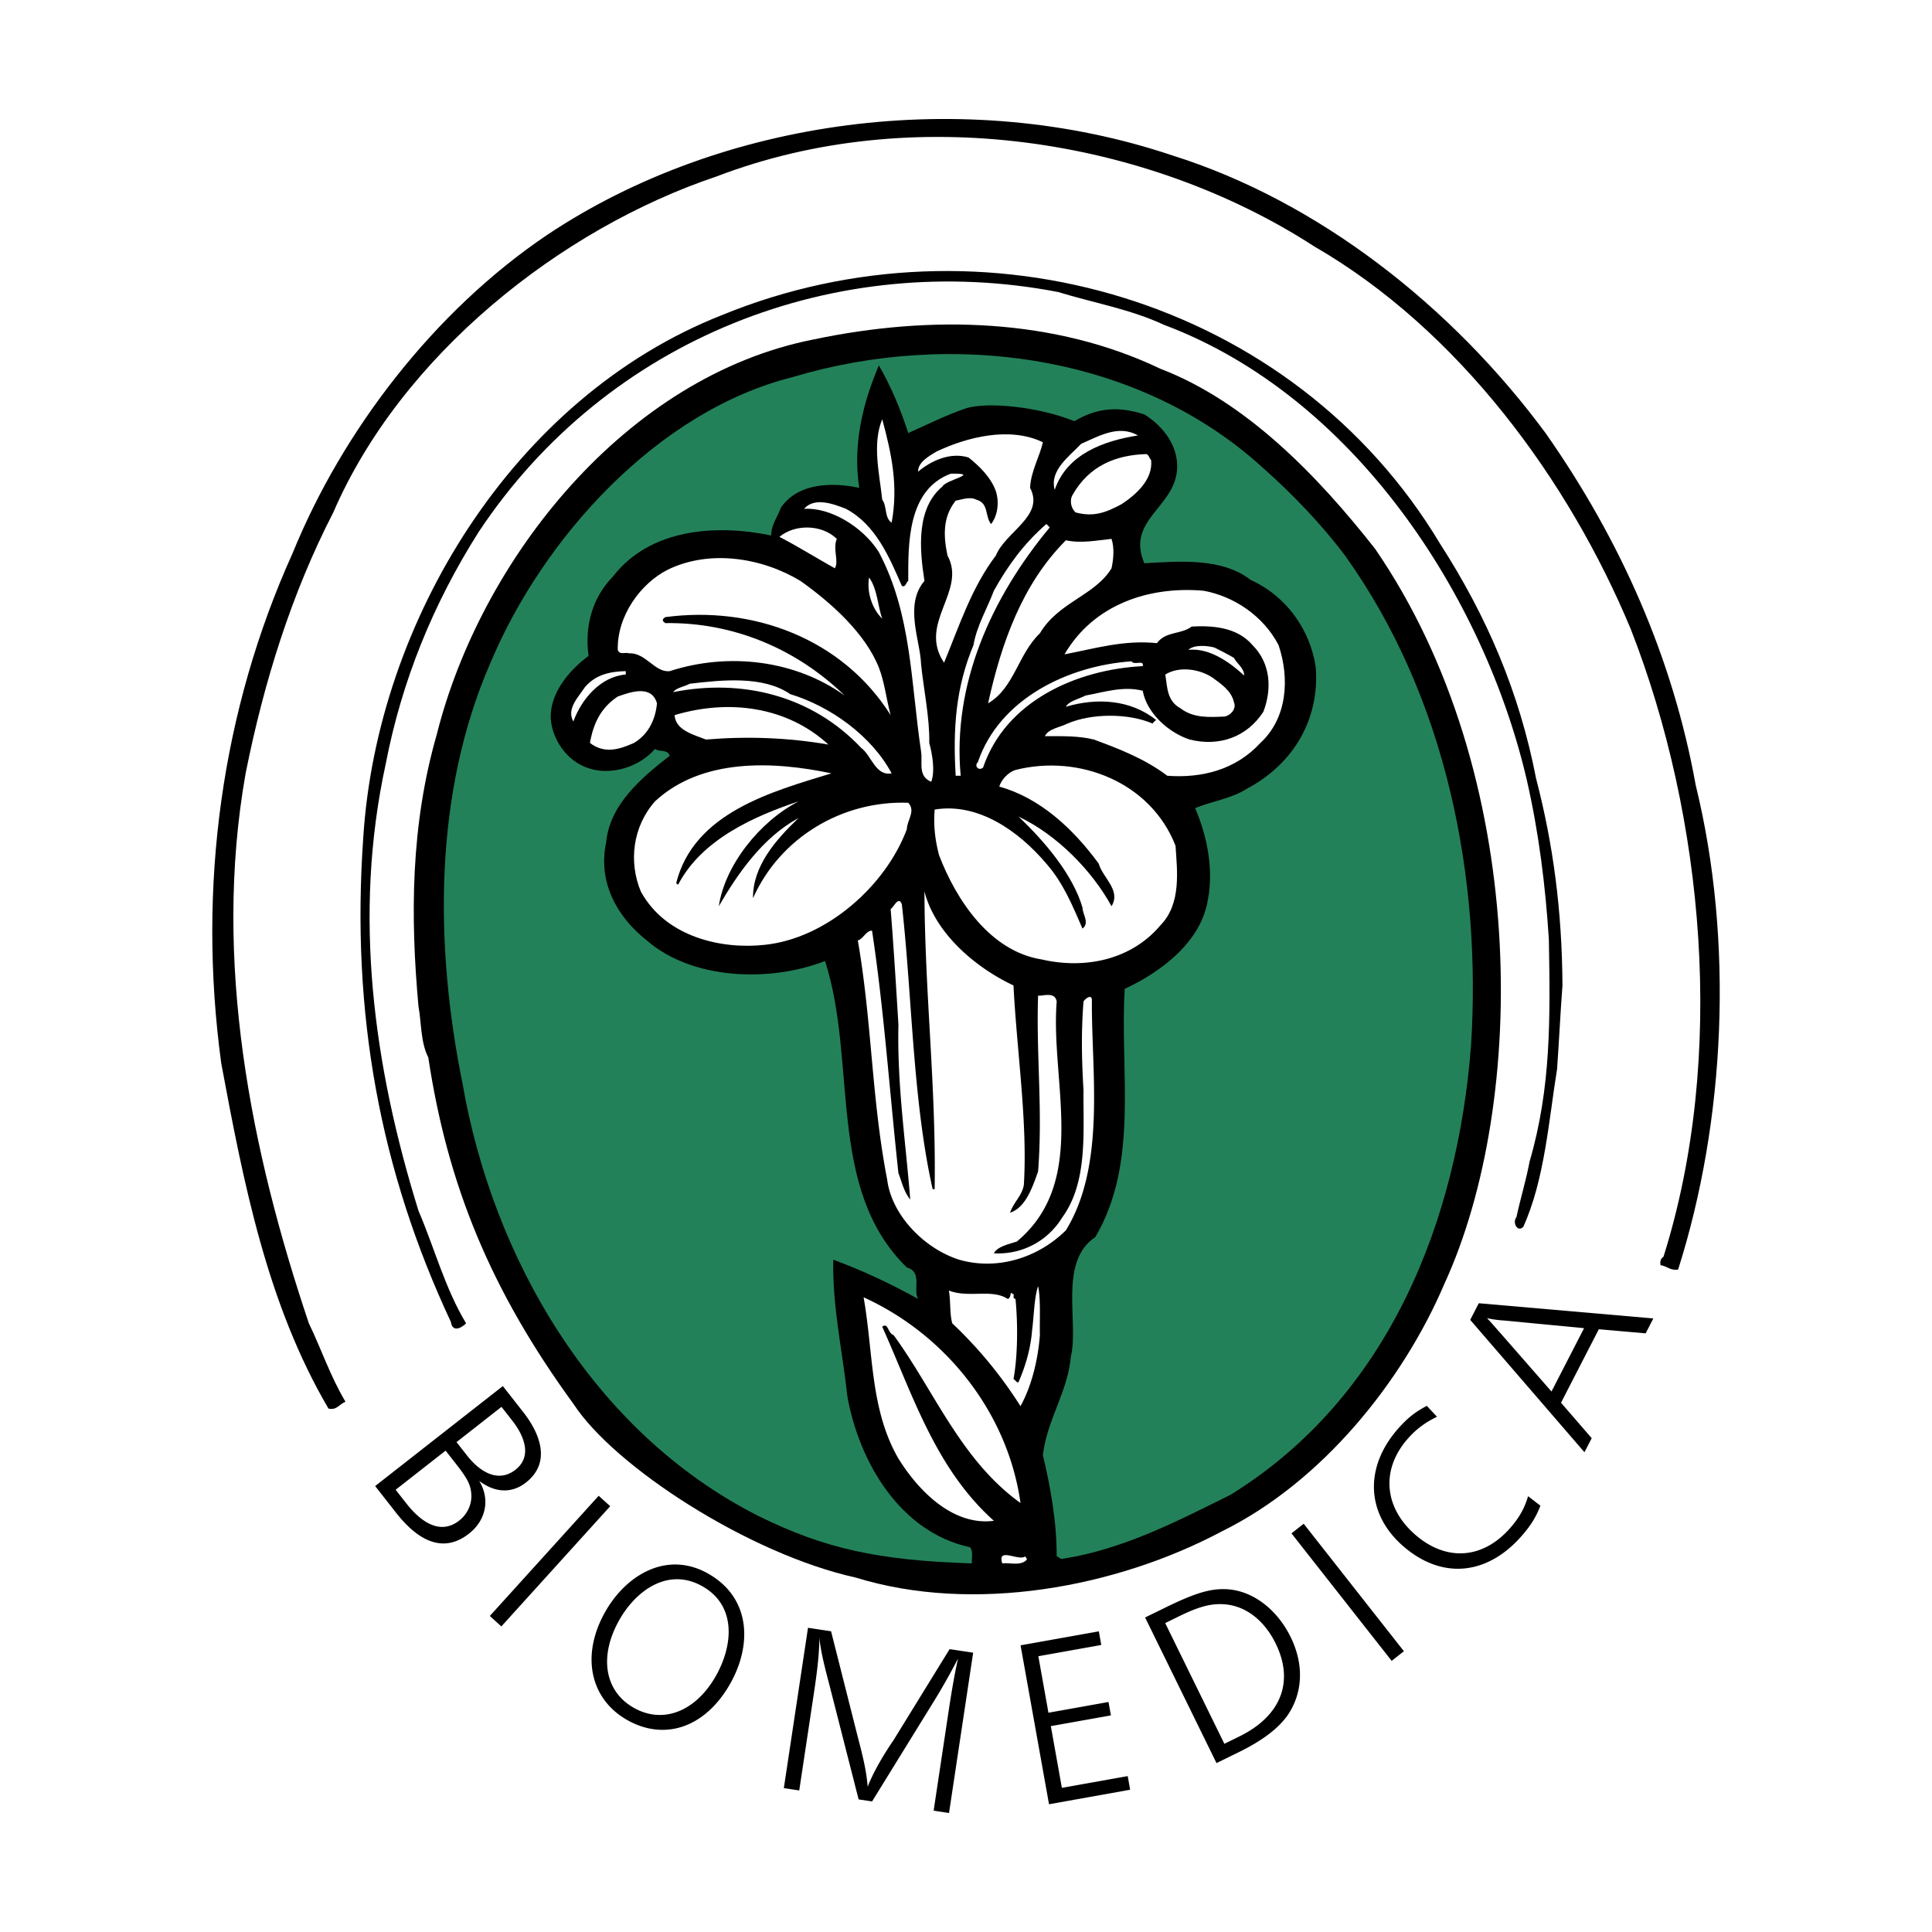 <svg xmlns="http://www.w3.org/2000/svg" width="2500" height="2500" viewBox="0 0 192.756 192.756"><g fill-rule="evenodd" clip-rule="evenodd"><path fill="#fff" d="M0 0h192.756v192.756H0V0z"/><path d="M154.27 43.304c7.387 10.56 12.615 22.276 14.912 35.031 3.811 15.53 2.973 33.474-1.756 48.325-.74.141-1.119-.34-1.758-.439-.059-.34 0-.639.299-.838 6.287-19.941 4.053-43.914-3.273-62.636-6.168-14.811-17.105-29.801-31.576-38.165-16.748-10.838-40.102-14.451-59.603-6.986-15.59 5.229-31.478 17.844-38.265 33.532-4.193 8.144-6.927 16.947-8.744 26.029-3.312 18.723.539 37.725 6.309 54.872 1.257 2.594 2.095 5.189 3.652 7.824-.619.24-.878.879-1.696.68-6.109-10.4-8.464-22.438-10.699-34.453-2.396-17.625.041-35.23 7.125-50.899 4.931-12.115 14.033-24.092 25.409-31.757 17.446-11.637 41.678-14.87 62.336-7.924 14.513 4.55 27.908 15.009 37.328 27.804z"/><path d="M143.672 54.243c4.691 7.286 7.924 14.851 9.58 23.414 1.717 6.587 2.596 13.234 2.635 20.66-.199 2.594-.338 5.568-.539 8.363-.818 4.971-1.217 10.979-3.373 15.729-.578.578-1.117-.439-.678-.979.398-1.855.938-3.572 1.318-5.568 2.154-7.385 2.055-14.311 1.914-22.176-.338-5.229-.977-10.519-2.195-15.848-4.252-18.304-17.205-38.305-36.207-45.431-3.334-1.557-7.047-2.196-10.561-3.273-22.077-4.251-44.95 4.551-57.805 23.933-4.531 7.146-7.666 14.811-9.282 23.173-3.274 15.052-1.218 30.101 3.273 44.554 1.617 3.77 2.635 7.723 4.751 11.236-.539.539-1.377.879-1.517-.139-7.047-15.051-9.98-30.74-8.743-48.326 1.357-21.498 14.95-43.933 35.81-52.137 25.888-10.599 56.968-1.617 71.619 22.815z"/><path d="M137.184 54.742c15.391 22.376 15.291 55.112 6.928 73.336-4.191 9.82-12.256 19.779-22.137 24.67-10.639 5.67-24.852 8.264-36.588 4.65-10.658-2.354-24.092-11.057-28.184-17.346-8.265-11.338-12.556-21.855-14.472-34.551-.779-1.518-.679-3.475-.979-5.09-.818-8.983-.779-18.065 1.817-27.106 4.391-17.506 18.862-35.769 37.625-39.442 11.757-2.475 24.073-2.096 34.592 2.934 8.544 3.274 15.669 10.659 21.398 17.945z"/><path d="M134.189 55.421c10.18 14.211 13.635 32.296 12.576 48.903-1.336 17.346-8.125 34.992-23.992 44.811-5.33 2.635-10.66 5.432-16.768 6.389-.24.061-.4-.24-.578-.24 0-3.553-.641-7.025-1.379-10.1.4-3.533 2.496-6.309 2.797-9.881.816-3.312-1.279-9.422 2.434-11.877 4.391-7.465 2.436-16.506 2.934-24.77 3.674-1.697 7.666-4.732 8.305-8.943.58-3.014-.1-6.348-1.277-9.082 1.576-.68 3.631-.939 5.189-1.957 4.691-2.495 7.227-6.986 6.846-12.077-.539-3.752-2.934-7.126-6.506-8.742-2.875-2.235-7.127-1.856-10.6-1.657-1.857-4.351 3.113-5.569 3.273-9.48.1-2.236-1.377-4.192-3.273-5.37-2.594-.838-4.689-.679-6.986.678-3.434-1.417-8.703-1.996-10.899-1.257-1.955.678-3.772 1.597-5.668 2.435-.778-2.395-1.717-4.651-2.934-6.746-1.557 3.672-2.635 7.824-1.956 12.216-2.535-.539-6.048-.579-7.804 1.956-.36.979-.979 1.716-.979 2.795-5.488-1.139-12.076-.699-15.788 4.091-2.096 2.156-2.834 4.99-2.435 7.924-2.056 1.517-3.873 3.813-3.773 6.248.14 2.056 1.557 4.152 3.573 4.89 2.296.878 5.229 0 6.826-1.855.5.339 1.238 0 1.478.678-2.835 2.196-6.008 4.891-6.348 8.644-.838 3.912 1.018 7.385 4.051 9.78 4.532 3.953 12.316 4.193 17.786 2.056 3.273 10.16.1 22.715 8.164 30.58 1.596.439.579 2.195 1.118 3.133-2.734-1.516-5.529-2.834-8.464-3.912-.079 4.791.899 8.941 1.417 13.674 1.178 6.506 5.23 13.492 12.217 15.01.358.379.158 1.078.199 1.617-9.382-.301-14.711-1.477-21.339-4.752-16.567-8.402-26.487-25.848-29.482-43.135-2.774-13.692-2.913-28.922 2.794-41.977 5.23-12.455 16.667-25.11 30.1-28.482 15.93-4.791 34.593-2.296 47.009 9.082 2.773 2.454 5.709 5.468 8.142 8.702z" fill="#238159"/><path d="M88.959 52.147c-.739-.499-.439-1.617-.938-2.295-.28-2.596-1.019-5.569 0-8.024.938 3.473 1.617 6.646.938 10.319zM113.531 43.444c-3.414.54-7.086 1.857-8.303 5.43-.539-1.956 1.457-3.333 2.635-4.591 1.715-.739 3.713-1.956 5.668-.839zM104.049 44.124c-.299 1.376-1.217 2.933-1.277 4.551 1.479 2.794-2.434 4.351-3.412 6.747-2.436 3.213-3.653 7.025-5.17 10.697-2.654-3.951 2.295-7.125.34-10.697-.4-1.917-.5-3.813.818-5.47.598-.1 1.417-.439 2.057-.1 1.275.339.838 1.656 1.477 2.435.678-.878.818-2.195.479-3.273-.479-1.357-1.617-2.495-2.735-3.374-1.896-.578-3.812.4-5.03 1.417 0-.977 1.117-1.557 1.817-1.996 3.071-1.457 7.323-2.535 10.636-.937zM114.848 45.9c.201 1.956-1.516 3.453-2.932 4.391-1.559.838-2.777 1.318-4.592.838-.479-.398-.639-1.237-.299-1.775 1.615-2.834 4.211-3.953 7.344-4.052.279.098.279.398.479.598z" fill="#fff"/><path d="M94.03 48.535c-2.635 2.195-2.295 6.248-1.796 9.42-2.056 2.396-.4 6.009-.339 8.305.239 2.396.878 5.429.817 7.864.3 1.078.6 2.795.2 3.872-1.377-.539-.839-1.956-1.018-3.034-1.038-6.986-.938-13.673-4.212-19.88-1.617-2.556-4.89-4.492-7.465-4.312 1.058-1.218 2.974-.479 4.192 0 2.974 1.576 4.351 4.89 5.568 7.685.399.18.399-.339.639-.5 0-3.552-.14-9.081 4.251-10.698 3.074-.04-.498.599-.837 1.278zM104.727 52.625c-5.846 7.046-9.718 15.649-8.88 24.772h-.499c-.28-4.691 0-8.783 1.775-13.035.34-1.956 1.357-3.613 2.037-5.429 1.416-2.536 2.992-4.691 5.229-6.647.16.101.199.2.338.339z" fill="#fff"/><path d="M83.49 53.764c-.438 1.018.241 2.235-.199 2.934-1.856-1.038-3.812-2.255-5.529-3.134 1.517-1.277 4.211-1.277 5.728.2zM110.896 56.698c-1.658 2.735-5.291 3.354-7.146 6.487-2.195 2.096-2.535 5.43-5.17 6.987 1.318-5.948 3.373-11.876 7.766-16.268 1.518.339 3.135 0 4.551-.14.298.878.199 2.035-.001 2.934zM87.682 66.598c.579 1.478.738 3.134 1.178 4.751-4.83-7.665-13.773-10.938-22.476-9.78-.339.199-.339.399 0 .599 6.787-.1 13.095 2.575 17.886 7.226-4.891-3.513-11.538-4.351-17.446-2.436-1.478.18-2.396-1.856-4.053-1.776-.398-.14-.938.199-1.137-.339-.08-3.413 2.294-6.646 4.989-8.004 4.212-2.056 9.441-1.178 13.233 1.117 3.096 2.196 6.469 5.229 7.826 8.642zM88.022 61.728c-1.019-.979-1.558-2.655-1.318-4.112.838 1.118.879 2.934 1.318 4.112zM127.562 64.363c1.119 3.313.879 7.286-1.816 9.761-2.434 2.655-5.807 3.533-9.281 3.274-2.256-1.697-4.789-2.674-7.326-3.613-1.477-.379-3.232-.339-4.889-.339.338-.738 1.516-.878 2.254-1.258 2.436-1.038 6.088-1.038 8.484 0 .1-.159.199-.199.359-.359-2.555-2.035-5.928-2.234-9.002-1.316.299-.579 1.316-.779 1.955-1.118 1.857-.339 3.773-.978 5.709-.479.4 2.235 2.596 4.192 4.691 4.87 2.994.739 5.729-.279 7.346-2.774.879-2.295.719-4.85-1.08-6.647-1.576-1.856-4.15-1.956-6.066-1.856-1.078.818-2.574.439-3.473 1.657-3.314-.339-6.189.54-9.221 1.118 2.873-4.93 8.342-6.826 13.871-6.347 2.976.535 5.97 2.492 7.485 5.426z" fill="#fff"/><path d="M123.111 65.64c.34.619 1.018 1.019 1.018 1.758-1.018-.939-3.271-2.835-5.568-2.556.539-.539 1.857-.439 2.596-.24.679.34 1.357.679 1.954 1.038zM114.01 66.459c-6.586.339-13.672 3.473-15.928 10.12-.439.38-.918-.159-.52-.539 2.137-6.307 8.982-9.621 15.33-10.06.241.439 1.278-.2 1.118.479zM123.111 70.072c.279.639-.338 1.317-.938 1.417-1.416.06-3.074.2-4.391-.819-1.377-.738-1.318-2.156-1.52-3.373 1.418-.878 3.477-.539 4.752.339.781.579 1.857 1.278 2.097 2.436zM62.431 67.297c-2.495.199-4.41 2.435-5.229 4.69-.699-1.277.479-2.395 1.158-3.433 1.078-1.257 2.496-1.556 4.071-1.597v.34zM78.839 69.253c4.012 1.217 8.104 4.151 10.12 7.904-1.617.299-2.016-1.796-3.033-2.535-4.892-5.189-11.816-6.946-18.764-5.568.3-.439 1.117-.54 1.656-.839 3.235-.379 7.326-.817 10.021 1.038zM65.546 70.172c-.14 1.556-.819 3.073-2.295 3.952-1.556.698-2.975 1.078-4.392 0 .34-1.937 1.078-3.513 2.776-4.631 1.237-.439 3.372-1.219 3.911.679z" fill="#fff"/><path d="M82.651 74.284c-4.051-.699-8.164-.839-12.215-.5-1.217-.479-3.034-.918-3.134-2.435 5.389-1.617 11.198-.878 15.349 2.935zM117.283 84.384c.16 2.495.6 5.769-1.496 7.923-2.836 3.374-7.387 4.45-11.877 3.414-5.129-.819-8.503-5.909-10.22-10.399-.379-1.417-.578-2.935-.439-4.552 4.312-.718 8.364 2.116 11.138 5.391 1.719 1.955 2.637 4.251 3.613 6.487.738-.579 0-1.417 0-2.096-.977-3.333-3.812-6.647-6.387-9.082 3.812 1.796 7.324 5.369 9.281 8.943.979-1.578-.879-2.834-1.277-4.251-2.594-3.534-5.869-6.548-9.92-7.686.199-.679.877-1.417 1.615-1.657 6.409-1.617 13.534 1.277 15.969 7.565zM82.952 77.158c-5.928 1.816-13.733 3.913-15.489 10.958.04.04.139.14.199.14 2.375-4.551 7.665-6.847 12.017-8.304-3.873 1.997-7.346 6.348-7.965 10.46 1.856-3.194 4.351-6.847 7.965-8.804-2.256 2.156-4.591 4.791-4.551 8.005 2.694-6.048 8.902-9.761 15.489-9.521.779.838-.14 1.756-.14 2.635-2.116 5.669-8.024 10.898-14.172 11.537-4.251.479-9.88-.739-12.375-5.33-1.217-2.934-.818-6.447 1.417-8.982 4.69-4.352 11.836-4.012 17.605-2.794z" fill="#fff"/><path d="M101.115 98.316c.34 6.646 1.416 13.594 1.037 19.881-.158 1.078-1.037 1.756-1.375 2.793 1.557-.498 2.254-2.594 2.793-4.111.479-6.107-.199-11.678 0-17.545.479.061 1.697-.439 1.857.598-.641 7.965 3.213 17.926-3.973 23.934-.779.26-1.955.5-2.295 1.178 2.654.141 5.289-1.078 6.846-3.613 2.535-3.512 2.057-8.463 2.096-12.654-.18-3.074-.238-5.77 0-8.844.102-.238.838-.838.838-.139-.059 7.127 1.418 16.408-2.594 22.955-2.834 2.795-6.887 4.012-10.64 2.934-3.533-1.119-6.747-4.49-7.186-7.965-1.577-8.162-1.517-15.729-2.934-23.892.54-.14.819-.978 1.417-.978 1.178 7.724 1.757 16.128 2.635 24.192.339.879.539 1.855 1.178 2.635-.439-5.629-1.317-11.398-1.178-17.445-.199-3.234-.479-7.865-.778-11.538.299-.14.778-1.357 1.117-.479 1.038 9.222 1.078 19.542 3.074 28.425h.2c.16-10.301-.978-19.303-1.018-29.703 1.079 4.211 5.131 7.626 8.883 9.381zM103.75 133.207c-.18 2.336-.777 4.99-1.936 7.086a42.768 42.768 0 0 0-6.806-8.264c-.279-1.018-.141-2.156-.34-3.273 1.956.777 4.312-.199 5.869.838.379-.061.199-.879.479-.498.299-.041-.1.438.299.498.24 2.396.24 5.609-.199 8.004.199.061.299.4.5.301.719-1.656 1.217-3.375 1.357-5.191.199-1.516.199-3.174.598-4.391.279 1.318.14 3.474.179 4.89zM101.814 149.955c-5.968-4.293-8.563-11.139-12.656-16.748-.599-.199-.539-1.316-1.137-.838 3.033 6.746 5.289 14.131 11.138 19.361-3.993.52-7.425-2.834-9.522-6.207-2.834-4.891-2.495-10.561-3.474-16.09 8.306 3.774 14.413 11.637 15.651 20.522zM102.434 155.623c-.619.639-1.656.26-2.436.359-.539-1.678 1.617-.199 2.295-.699.041.1.201.24.141.34z" fill="#fff"/><path d="M50.034 140.363l1.092 1.395c1.106 1.412 2.043 3.514.306 4.875-1.796 1.406-3.657.09-4.823-1.4l-1.062-1.354 4.487-3.516zm.133-2.074l-12.738 9.975 2.064 2.635c1.839 2.35 4.428 4.359 7.293 2.115 1.718-1.346 2.13-3.457 1.02-5.268 1.455 1.111 3.153 1.352 4.662.17 2.56-2.004 1.407-4.891-.252-7.012l-2.049-2.615zm-5.709 6.441l1.078 1.375c1.106 1.414 1.426 2.057 1.487 2.963.069.992-.38 1.992-1.201 2.635-2.025 1.586-4.015-.092-5.271-1.695l-1.078-1.375 4.985-3.903zM50.02 162.268l-1.15-1.043 10.861-11.991 1.15 1.041-10.861 11.993zM70.09 158.27c3.436 1.955 3.037 5.943 1.322 8.959-2.016 3.541-5.277 4.811-8.187 3.154-2.931-1.668-3.482-5.162-1.418-8.789 1.691-2.971 4.91-5.244 8.283-3.324zm.578-1.262c-4.069-2.314-8.15.051-10.274 3.783-2.447 4.301-1.563 8.684 2.168 10.807 3.773 2.146 7.814.734 10.274-3.588 2.22-3.901 2.07-8.59-2.168-11.002zM94.684 180.883l-1.535-.23 1.499-9.955c.264-1.75.552-3.498.936-5.23a64.675 64.675 0 0 1-2.702 4.744l-5.874 9.516-1.343-.201-2.761-10.818c-.446-1.76-.965-3.529-1.16-5.326.014 1.695-.29 3.883-.547 5.584l-1.457 9.666-1.536-.23 2.411-15.998 2.301.348 2.675 10.582c.42 1.607.857 3.27.975 4.93.603-1.553 1.647-3.283 2.591-4.662l5.586-9.068 2.35.354-2.409 15.994zM109.631 162.758l.244 1.361-6.279 1.123 1.008 5.637 5.992-1.072.24 1.338-5.994 1.07 1.101 6.16 6.569-1.174.242 1.361-8.094 1.448-2.838-15.856 7.809-1.396zM116.252 161.936l1.371-.674c1.982-.971 3.199-1.299 4.545-1.201 2.102.158 3.957 1.57 5.111 3.924 1.867 3.811.52 7.229-3.643 9.268l-1.48.727-5.904-12.044zm-2.004-.559l7.123 14.527 2.266-1.111c2.373-1.164 3.979-2.41 4.889-3.748 1.471-2.234 1.568-5.012.244-7.711-1.389-2.832-3.857-4.672-6.449-4.781-1.572-.064-3.084.379-6.09 1.852l-1.983.972zM140.068 164.744l-1.22.961-9.998-12.721 1.22-.959 9.998 12.719zM143.371 141.35c-1.23.596-2.115 1.273-2.93 2.205-2.67 3.045-2.369 6.824.732 9.541 3.102 2.719 6.766 2.477 9.498-.645.896-1.021 1.434-1.967 1.785-3.176l1.23.949c-.426 1.111-.953 1.971-1.879 3.029-3.373 3.85-7.889 4.441-11.85.973-3.648-3.197-3.85-7.824-.494-11.658.928-1.057 1.693-1.676 2.891-2.305l1.017 1.087zM158.043 132.512l-3.252 6.32-5.203-5.951c-.418-.461-.803-.934-1.232-1.371.586.137 1.203.209 1.811.248l7.876.754zm-10.506-2.487l-.854 1.66 11.398 13.205.723-1.402-3.061-3.539 3.773-7.332 4.67.412.768-1.488-17.417-1.516z"/></g></svg>